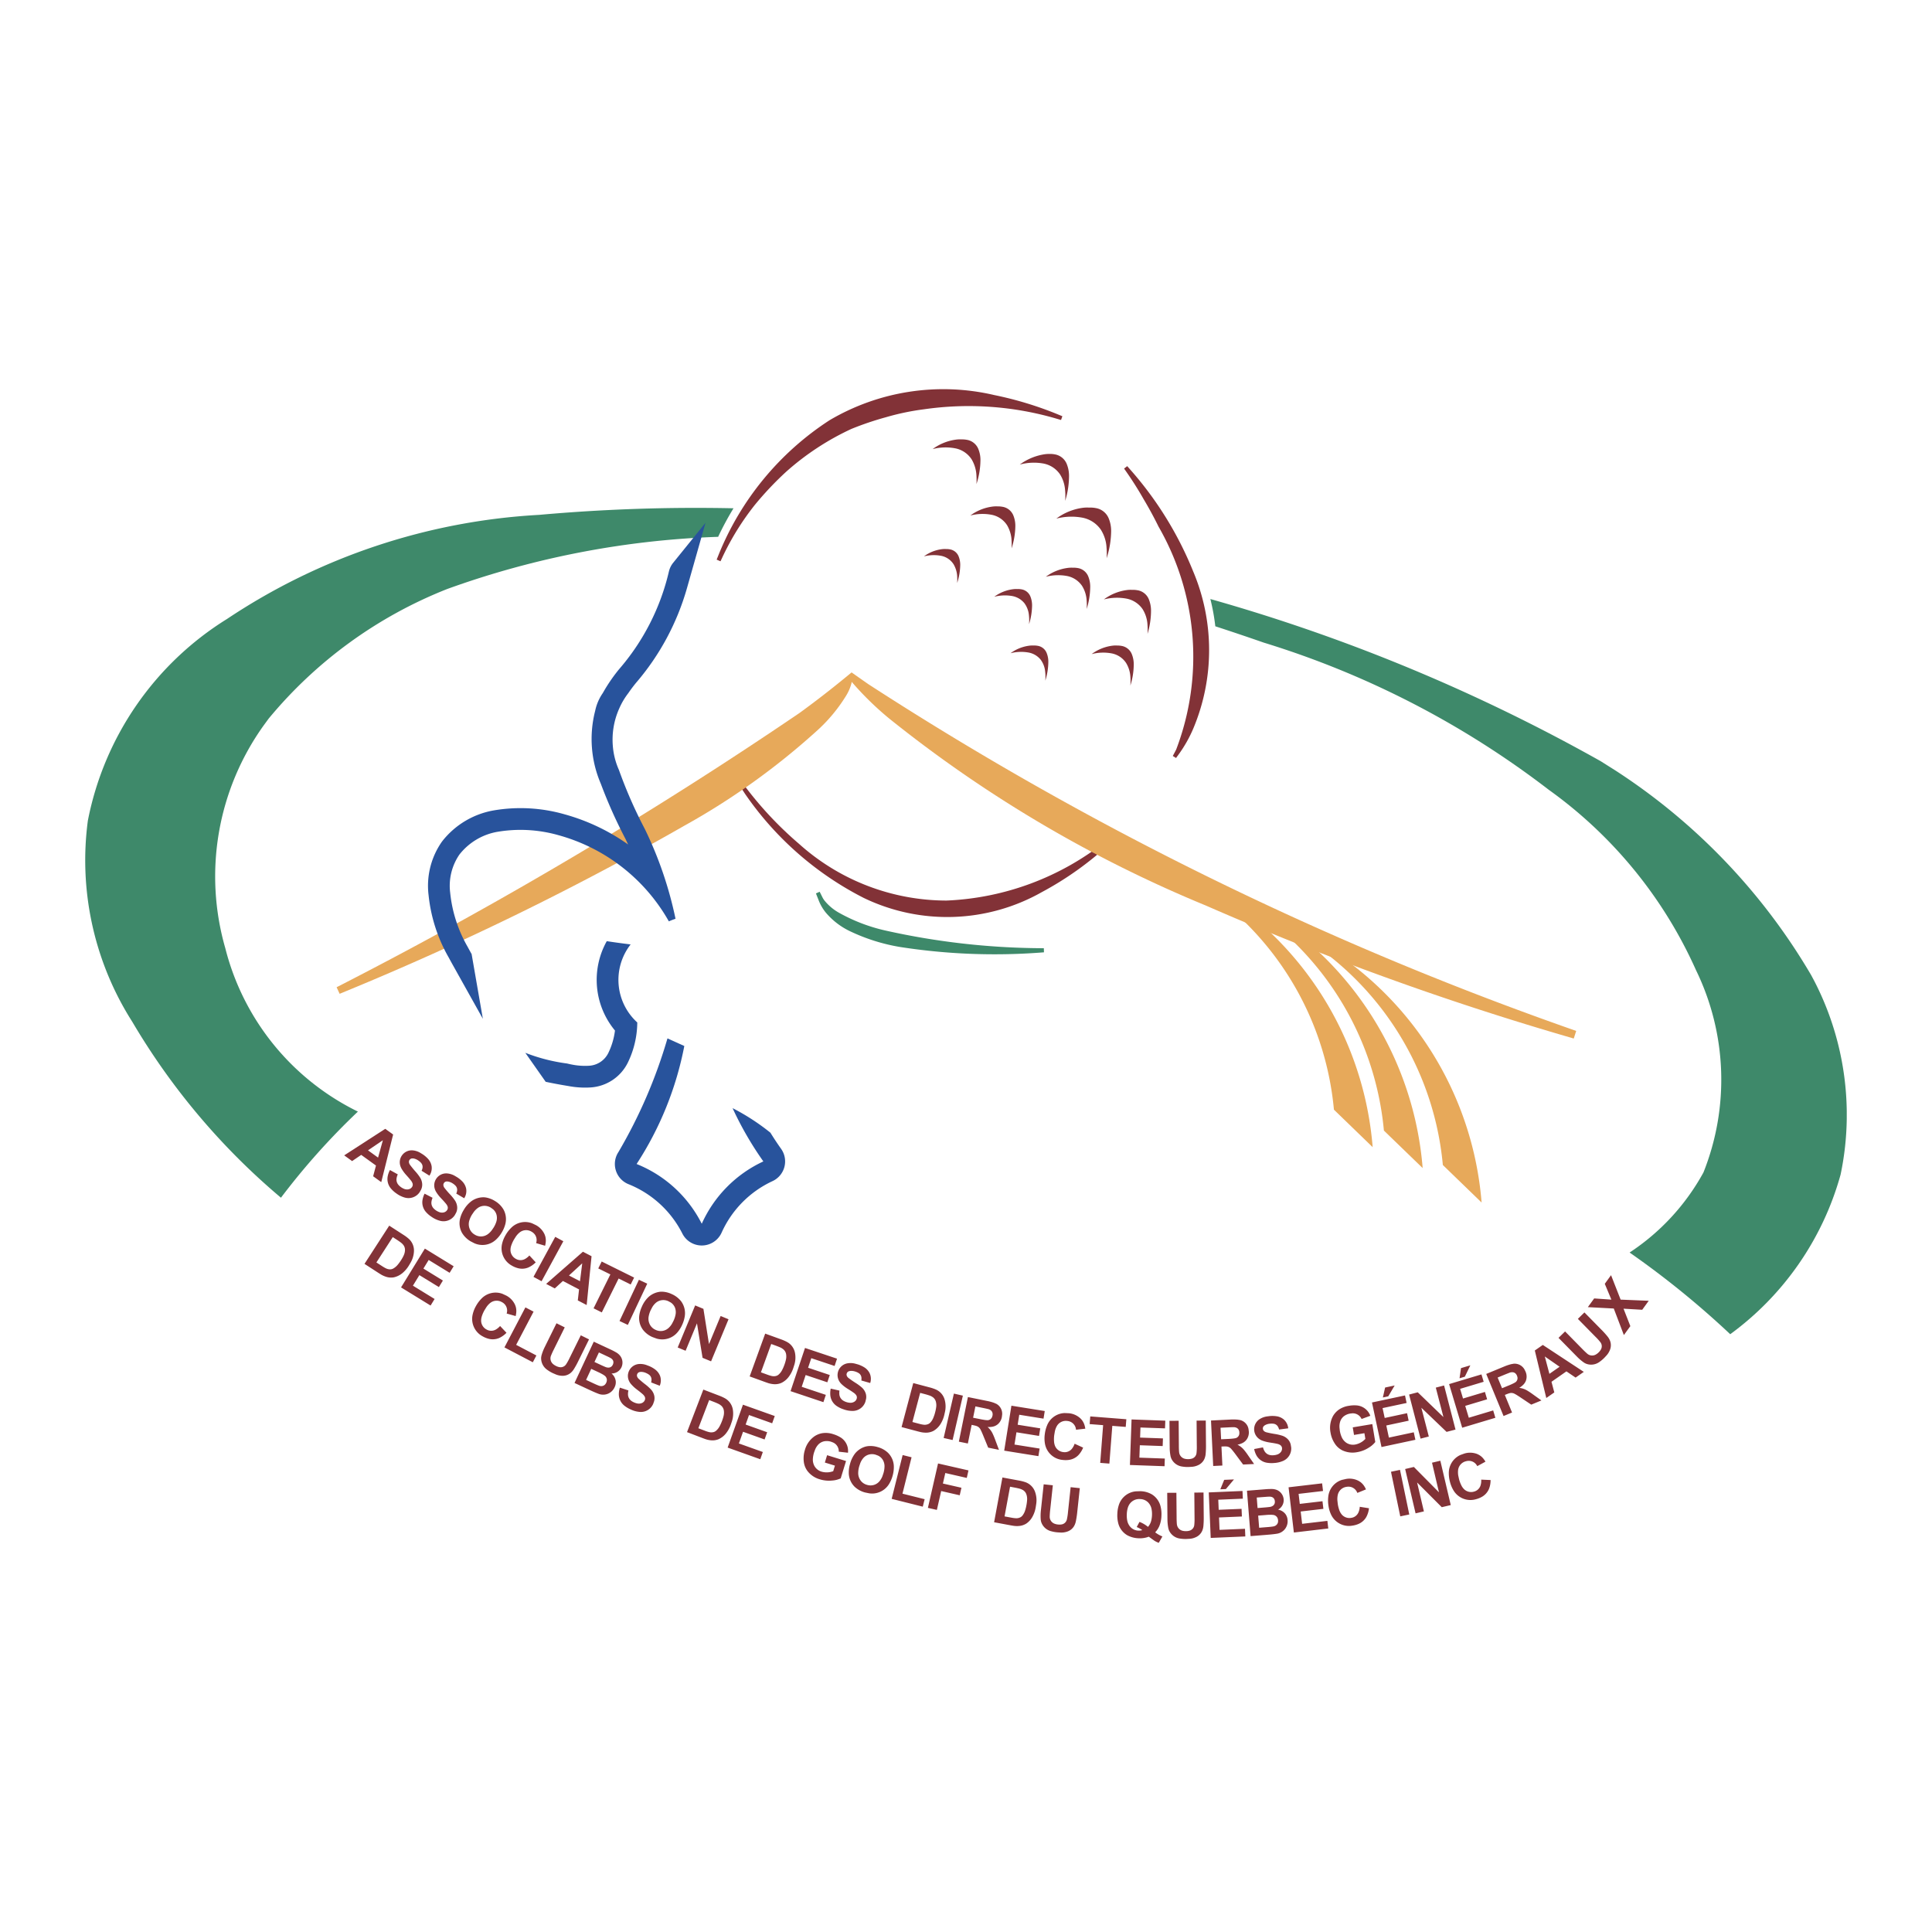 <svg xmlns="http://www.w3.org/2000/svg" width="2500" height="2500" viewBox="0 0 192.756 192.756"><g fill-rule="evenodd" clip-rule="evenodd"><path fill="#fff" d="M0 0h192.756v192.756H0V0z"/><path d="M162.586 124.965a88.625 88.625 0 0 1 10.039 8.15 29.457 29.457 0 0 0 10.992-15.857l.021-.078c.385-1.838.588-3.697.613-5.553v-.771a29.102 29.102 0 0 0-3.246-12.996l-.303-.568a61.194 61.194 0 0 0-19.52-20.414l-1.486-.937a178.585 178.585 0 0 0-38.938-16.176c.225.896.389 1.804.494 2.721 1.615.525 3.223 1.067 4.826 1.626a89.973 89.973 0 0 1 28.443 14.685 44.395 44.395 0 0 1 14.686 17.988 24.963 24.963 0 0 1 .748 20.188 22.473 22.473 0 0 1-7.369 7.992zM71.65 53.559c.458-.977.97-1.927 1.532-2.848a176.069 176.069 0 0 0-19.393.657A62.232 62.232 0 0 0 22.641 61.76 30.54 30.54 0 0 0 8.783 81.788l-.016.077a30.004 30.004 0 0 0 4.115 19.573l.35.564a68.159 68.159 0 0 0 14.799 17.494 70.151 70.151 0 0 1 7.677-8.592 24.964 24.964 0 0 1-13.231-16.308 25.871 25.871 0 0 1 3.804-22.185l.519-.71a44.144 44.144 0 0 1 17.823-12.938 88.176 88.176 0 0 1 27.027-5.204z" fill="#3e896a"/><path d="M115.592 52.548a26.019 26.019 0 0 1 1.758 22.229l-.131.254-.209.393.324.201.262-.359a13.114 13.114 0 0 0 1.484-2.642c2.084-5 2.07-10.629-.039-15.62a35.246 35.246 0 0 0-6.285-10.164l-.295-.333-.311.242.256.366a34.592 34.592 0 0 1 1.688 2.677 38.638 38.638 0 0 1 1.498 2.756zM88.38 41.63a24.697 24.697 0 0 1 3.806-.795 31.217 31.217 0 0 1 13.246.942l.428.125.133-.375-.412-.169a35.546 35.546 0 0 0-6.389-1.944 22.33 22.33 0 0 0-16.435 2.517 28.88 28.88 0 0 0-11.09 13.49l-.167.412.384.167.189-.402a26.411 26.411 0 0 1 3.248-5.237 32.336 32.336 0 0 1 3.137-3.315 26.463 26.463 0 0 1 6.488-4.253 30.546 30.546 0 0 1 3.434-1.163zM147.781 147.623c.014.199-.008.398-.068.586a.923.923 0 0 1-.652.609c-.336.1-.697.02-.959-.211a1.398 1.398 0 0 1-.301-.408 3.216 3.216 0 0 1-.234-.629l-.072-.332a1.963 1.963 0 0 1-.021-.557c.047-.436.365-.793.789-.893a1.01 1.01 0 0 1 .447-.025.931.931 0 0 1 .676.514l.82-.447a2.377 2.377 0 0 0-.15-.225 1.574 1.574 0 0 0-.516-.461l-.16-.078a1.97 1.97 0 0 0-1.275-.047l-.385.137a1.965 1.965 0 0 0-1.172 1.818c0 .307.043.611.125.908.074.281.188.553.336.803a1.968 1.968 0 0 0 2.266.887c.197-.051.385-.127.561-.225.32-.176.57-.453.715-.787.113-.285.168-.59.164-.896l-.934-.041zM141.232 150.986l.83-.193-.677-2.885 2.461 2.465.896-.211-1.039-4.424-.83.196.693 2.955-2.504-2.53-.869.205 1.039 4.422zM139.705 151.287l.899-.187-.926-4.45-.899.188.926 4.449zM135.662 150.332a1.527 1.527 0 0 1-.135.574.914.914 0 0 1-.717.531 1.007 1.007 0 0 1-.928-.316 1.428 1.428 0 0 1-.254-.439 3.267 3.267 0 0 1-.16-.65l-.037-.338a2.042 2.042 0 0 1 .041-.557c.098-.426.453-.746.887-.797.148-.025.301-.018.447.023a.952.952 0 0 1 .615.586l.863-.352a2.712 2.712 0 0 0-.123-.24 1.606 1.606 0 0 0-.463-.518l-.15-.092a1.944 1.944 0 0 0-1.262-.189l-.396.09a1.961 1.961 0 0 0-1.369 1.676c-.035.305-.027.613.023.916.039.289.121.57.242.836a1.966 1.966 0 0 0 2.152 1.135 2.33 2.33 0 0 0 .582-.16c.336-.139.617-.385.797-.701.145-.271.234-.566.266-.871l-.921-.147zM129.09 152.9l3.433-.404-.089-.76-2.52.295-.144-1.228 2.265-.266-.09-.76-2.265.266-.118-1 2.436-.287-.09-.762-3.347.393.529 4.513zM124.41 148.73l.361 4.529 1.543-.123.396-.035c.236-.02.471-.047.703-.084a1.26 1.26 0 0 0 .799-.479c.193-.256.283-.576.248-.896a1.106 1.106 0 0 0-.225-.602 1.185 1.185 0 0 0-.721-.422c.373-.205.594-.609.557-1.033a1.117 1.117 0 0 0-.639-.914 1.375 1.375 0 0 0-.572-.113 6.517 6.517 0 0 0-.641.027l-1.809.145zm1.119 2.483l.738-.059c.197-.02.395-.027.594-.025l.18.016a.559.559 0 0 1 .367.221.624.624 0 0 1 .104.311.608.608 0 0 1-.033.283.548.548 0 0 1-.381.318.465.465 0 0 1-.088.02c-.18.027-.357.047-.537.059l-.848.068-.096-1.212-.143-1.803.523-.041.414-.031c.123-.01.246-.016.369-.016a.703.703 0 0 1 .186.031c.102.031.189.1.244.191a.58.58 0 0 1 .07.24l.002.094a.465.465 0 0 1-.201.357.708.708 0 0 1-.262.105l-.039.008a11.8 11.8 0 0 1-.625.061l-.6.049-.082-1.049.144 1.804zM120.793 153.439l3.453-.148-.033-.764-2.537.108-.053-1.237 2.281-.097-.033-.764-2.281.096-.043-1.006 2.451-.104-.033-.769-3.365.144.193 4.541zM121.752 148.588l.553-.024.81-.96-.976.041-.387.943zM116.453 148.939l.021 2.424.002.186c0 .324.031.648.098.967l.051.156c.191.439.594.75 1.066.826.221.035.443.053.668.047l.365-.021c.195-.018.387-.068.566-.15.289-.121.521-.35.65-.635.07-.16.111-.332.125-.506a8.9 8.9 0 0 0 .031-.938l-.02-2.387-.918.008.021 2.514a5.32 5.32 0 0 1-.027.725.649.649 0 0 1-.432.547 1.221 1.221 0 0 1-.398.061 1.42 1.42 0 0 1-.311-.031.741.741 0 0 1-.58-.578 1.024 1.024 0 0 1-.018-.113 8.694 8.694 0 0 1-.023-.646l-.021-2.461-.916.005zM115.252 152.881c.178-.188.322-.406.422-.645a2.99 2.99 0 0 0 .203-1.027 3.134 3.134 0 0 0-.082-.895 1.958 1.958 0 0 0-.871-1.219 2.387 2.387 0 0 0-1.148-.318l-.434.014a1.962 1.962 0 0 0-1.715 1.363 3.148 3.148 0 0 0-.15.887c-.016.301.012.604.082.896.117.508.434.945.877 1.217.361.203.77.312 1.184.32.34.016.68-.037.996-.158.193.143.389.283.586.42.129.078.266.143.408.191l.363-.635c-.26-.103-.5-.239-.721-.411zm-.717-.545a3.127 3.127 0 0 0-.848-.498l-.277.516c.199.078.385.182.559.305a1.089 1.089 0 0 1-.379.051 1.114 1.114 0 0 1-.789-.342 1.328 1.328 0 0 1-.336-.66 2.519 2.519 0 0 1-.043-.631c.004-.207.035-.414.092-.615.045-.164.121-.32.225-.457a1.161 1.161 0 0 1 1-.443c.307.002.6.123.816.34.172.18.287.404.334.648.041.205.055.416.045.625a2.652 2.652 0 0 1-.059.467 1.466 1.466 0 0 1-.34.694zM104.129 148.09l-.258 2.41-.02.184a4.943 4.943 0 0 0-.014.973l.033.16c.139.459.502.814.965.943.215.061.436.104.658.123l.365.021c.197.004.393-.025.58-.084.301-.09.559-.287.719-.557.088-.152.148-.318.182-.49.062-.305.109-.615.139-.926l.254-2.373-.914-.098-.266 2.5c-.02.24-.057.479-.109.715a.647.647 0 0 1-.49.494c-.133.027-.27.031-.404.014a1.164 1.164 0 0 1-.303-.066.741.741 0 0 1-.514-.641c-.002-.037-.002-.076-.002-.113a7.71 7.71 0 0 1 .049-.645l.262-2.447-.912-.097zM100.012 147.408l-.83 4.467 1.697.316.123.02c.229.045.463.057.693.033.248-.023.488-.105.701-.238.26-.18.475-.42.623-.701a2.93 2.93 0 0 0 .314-.924l.055-.361a2.491 2.491 0 0 0-.111-1.15 1.582 1.582 0 0 0-.937-.98 4.298 4.298 0 0 0-.68-.176l-1.648-.306zm.761.922l.404.076c.154.027.309.061.461.096.092.021.184.051.271.086l.137.068c.166.098.293.25.354.432.061.172.086.355.076.537s-.033.363-.068.543a3.829 3.829 0 0 1-.133.537 1.585 1.585 0 0 1-.262.502.618.618 0 0 1-.199.168.872.872 0 0 1-.465.1 3.393 3.393 0 0 1-.451-.059l-.674-.125.549-2.961zM92.578 150.441l.894.204.43-1.883 1.849.422.172-.75-1.849-.422.239-1.049 2.142.49.17-.75-3.036-.693-1.011 4.431zM88.961 149.541l3.104.779.186-.744-2.212-.553.908-3.63-.89-.223-1.096 4.371zM84.803 146.076a2.984 2.984 0 0 0-.12.871c.004.52.211 1.014.577 1.381.296.277.657.475 1.05.578l.417.084a1.984 1.984 0 0 0 1.978-.934c.155-.256.274-.531.351-.82.083-.289.125-.588.123-.889a1.985 1.985 0 0 0-.577-1.395 2.4 2.4 0 0 0-1.044-.578 2.47 2.47 0 0 0-.993-.09l-.152.027a2.084 2.084 0 0 0-1.098.697 2.926 2.926 0 0 0-.512 1.068zm.92.225l.104-.312c.067-.176.16-.34.278-.484a1.11 1.11 0 0 1 .365-.299c.275-.139.594-.164.887-.072l.227.084c.204.09.375.24.492.432.124.213.184.455.171.701a2.485 2.485 0 0 1-.1.613l-.106.314c-.067.176-.162.34-.28.488a1.16 1.16 0 0 1-1.244.383 1.19 1.19 0 0 1-.575-.342 1.254 1.254 0 0 1-.317-.898c.007-.206.04-.411.098-.608zM82.296 145.918l1.004.309-.17.553a1.858 1.858 0 0 1-1.142.053 1.21 1.21 0 0 1-.727-.561 1.335 1.335 0 0 1-.16-.738c.014-.215.055-.428.121-.633l.109-.295c.07-.166.167-.32.287-.457.156-.174.362-.295.59-.348.237-.047.481-.033.711.041l.16.061a.96.96 0 0 1 .605.932l.921.105c.016-.18.006-.359-.032-.535a1.584 1.584 0 0 0-.795-1.043 3.09 3.09 0 0 0-.628-.27 2.373 2.373 0 0 0-1.106-.104 2.026 2.026 0 0 0-.763.297 2.46 2.46 0 0 0-.975 1.373 2.76 2.76 0 0 0-.118 1.113c.029.357.157.701.371.99.316.408.757.701 1.253.836.404.123.829.16 1.249.113.283-.021.559-.094.816-.213l.533-1.73-1.89-.582-.224.733zM72.597 144.426l3.256 1.162.256-.721-2.39-.853.415-1.166 2.148.767.258-.72-2.148-.768.338-.949 2.309.824.259-.725-3.174-1.131-1.527 4.28zM70.172 138.639l-1.627 4.244 1.612.617.116.043c.217.084.445.139.677.158.249.021.5-.016.732-.107.29-.131.543-.326.742-.574.205-.258.365-.545.477-.854l.119-.346c.123-.371.158-.766.101-1.15a1.58 1.58 0 0 0-.745-1.135 4.254 4.254 0 0 0-.635-.295l-1.569-.601zm.581 1.047l.386.148c.146.055.29.113.433.178.088.037.173.082.254.133l.122.092c.145.125.24.299.27.488a1.43 1.43 0 0 1-.025.545c-.042.176-.097.35-.164.518a4.26 4.26 0 0 1-.229.506 1.54 1.54 0 0 1-.349.445.635.635 0 0 1-.226.131.906.906 0 0 1-.475.011 3.077 3.077 0 0 1-.436-.141l-.639-.244 1.078-2.81zM61.845 138.445a2.24 2.24 0 0 0-.103.617c-.012.479.211.934.597 1.217.184.141.385.256.598.348.278.133.577.215.884.24a1.338 1.338 0 0 0 1.345-.797l.097-.279c.044-.17.05-.346.018-.518a1.36 1.36 0 0 0-.357-.67 4.843 4.843 0 0 0-.585-.516 9.675 9.675 0 0 1-.628-.531.555.555 0 0 1-.12-.16l-.017-.039a.337.337 0 0 1 .003-.268.333.333 0 0 1 .247-.201.689.689 0 0 1 .143-.016c.172.004.342.043.497.117.095.041.186.09.269.15a.6.6 0 0 1 .268.504c0 .096-.013.191-.037.281l.857.332c.135-.311.148-.662.034-.982a1.446 1.446 0 0 0-.487-.637 2.698 2.698 0 0 0-.591-.34l-.281-.107a1.825 1.825 0 0 0-.758-.102 1.196 1.196 0 0 0-.988.705c-.145.32-.139.689.017 1.004.049.104.112.199.186.287.174.201.369.383.582.541l.111.086c.165.125.326.254.482.391.07.062.131.135.18.215a.409.409 0 0 1 .02.387l-.054.096a.569.569 0 0 1-.268.195.745.745 0 0 1-.41.031 1.47 1.47 0 0 1-.337-.107 1.303 1.303 0 0 1-.293-.172.812.812 0 0 1-.312-.658c0-.123.016-.246.045-.365l-.854-.279zM59.241 133.859l-1.921 4.119 1.402.652.362.166c.215.098.433.191.654.273.301.111.633.104.929-.021.296-.127.531-.361.659-.656.097-.197.132-.418.102-.635a1.2 1.2 0 0 0-.419-.725c.426.008.816-.236.996-.623a1.113 1.113 0 0 0-.108-1.107 1.363 1.363 0 0 0-.441-.383 6.502 6.502 0 0 0-.569-.293l-1.646-.767zm.512 1.075l.478.223.374.176c.112.051.223.107.33.17.054.031.103.07.146.117.075.078.116.18.118.287 0 .086-.02.168-.057.246l-.045.082a.46.46 0 0 1-.352.209.722.722 0 0 1-.28-.037l-.036-.012c-.193-.08-.385-.166-.573-.256l-.545-.254.442-.951-.765 1.637.671.312c.181.082.357.174.528.273l.149.102a.571.571 0 0 1 .21.373.64.64 0 0 1-.062.322.636.636 0 0 1-.169.229.55.55 0 0 1-.489.09c-.028-.008-.058-.016-.086-.027a6.55 6.55 0 0 1-.496-.213l-.77-.359.513-1.102.766-1.637zM55.521 132.023l-1.074 2.174-.081.166a4.67 4.67 0 0 0-.35.908l-.025.16a1.4 1.4 0 0 0 .58 1.217c.18.135.373.25.575.346l.335.145c.184.072.377.113.575.123.313.02.622-.078.866-.275.134-.113.249-.246.339-.396.165-.266.315-.539.45-.822l1.057-2.139-.822-.406-1.113 2.254c-.102.219-.218.43-.35.633a.651.651 0 0 1-.631.295 1.19 1.19 0 0 1-.384-.127 1.31 1.31 0 0 1-.263-.166.742.742 0 0 1-.221-.886 7.59 7.59 0 0 1 .269-.588l1.091-2.207-.823-.409zM50.328 134.43l2.832 1.484.356-.678-2.02-1.06 1.738-3.313-.814-.425-2.092 3.992zM49.894 132.295c-.128.15-.283.277-.458.371a.922.922 0 0 1-.892-.02 1.009 1.009 0 0 1-.54-.82c-.008-.17.016-.34.068-.502.068-.213.16-.418.271-.613l.179-.287a1.92 1.92 0 0 1 .373-.416 1.034 1.034 0 0 1 1.187-.09.94.94 0 0 1 .467 1.133l.899.254c.021-.09.036-.178.049-.268a1.613 1.613 0 0 0-.049-.691l-.062-.166a1.957 1.957 0 0 0-.882-.922l-.37-.172a1.962 1.962 0 0 0-2.108.488 3.32 3.32 0 0 0-.543.736 3.005 3.005 0 0 0-.319.812c-.217.881.2 1.795 1.006 2.213.176.1.363.176.56.23.35.096.724.072 1.06-.066.279-.127.531-.307.743-.527l-.639-.677zM40.013 128.445l2.946 1.809.401-.654-2.163-1.327.645-1.054 1.946 1.193.4-.652-1.944-1.194.526-.859 2.09 1.281.402-.654-2.872-1.762-2.377 3.873zM38.834 122.283l-2.468 3.814 1.45.939.104.064c.195.127.407.227.629.295.239.072.492.088.738.047.311-.068.6-.209.845-.41a3.03 3.03 0 0 0 .643-.736l.186-.314c.198-.338.313-.715.337-1.105a1.576 1.576 0 0 0-.496-1.264 4.12 4.12 0 0 0-.561-.42l-1.407-.91zm.354 1.143l.346.225c.131.084.261.172.387.264.078.055.152.115.222.182l.1.115a.806.806 0 0 1 .162.535c-.01.182-.057.361-.136.525a3.782 3.782 0 0 1-.268.477 4.32 4.32 0 0 1-.328.445 1.59 1.59 0 0 1-.434.365.653.653 0 0 1-.247.08.866.866 0 0 1-.374-.049.573.573 0 0 1-.094-.037 3.377 3.377 0 0 1-.396-.227l-.575-.371 1.635-2.529zM162.014 133.199l.646-.89-.68-1.741 1.864.108.65-.897-2.803-.115-.957-2.439-.625.861.659 1.578-1.717-.119-.631.869 2.586.137 1.008 2.648zM155.494 133.479l1.699 1.729.131.133c.225.232.473.443.742.627l.145.076c.441.184.947.129 1.34-.146a3.52 3.52 0 0 0 .514-.43l.248-.268c.129-.15.23-.32.305-.504.121-.289.131-.613.023-.908a1.557 1.557 0 0 0-.262-.451 8.61 8.61 0 0 0-.629-.695l-1.672-1.701-.654.643 1.762 1.793c.174.168.336.348.484.537a.651.651 0 0 1 .07.693c-.064.121-.146.23-.244.322a1.277 1.277 0 0 1-.246.193.745.745 0 0 1-.91-.082 8.924 8.924 0 0 1-.467-.447l-1.725-1.756-.654.642zM158.016 136.873l-4.09-2.689-.797.555 1.145 4.74.799-.557-.281-1.061 1.49-1.039.916.621.818-.57zm-2.414-.512l-1.018.709-.459-1.734 1.477 1.025zM150.01 141.277l.848-.35-.721-1.754.172-.07.162-.062a1.37 1.37 0 0 1 .252-.064c.139-.01.275.02.396.086l.158.088c.172.105.34.215.506.328l.99.662 1.014-.418-.85-.609a7.282 7.282 0 0 0-.564-.377 2.007 2.007 0 0 0-.799-.271c.141-.082.273-.182.389-.297.15-.145.258-.326.311-.529a1.227 1.227 0 0 0-.072-.799l-.105-.211a1.13 1.13 0 0 0-1.078-.572l-.26.047a5.052 5.052 0 0 0-.693.236l-1.785.736 1.729 4.2zm-.151-2.773l-.439-1.066.662-.273c.162-.066.324-.131.486-.193a.717.717 0 0 1 .327-.065.476.476 0 0 1 .303.121.618.618 0 0 1 .152.227l.037.111a.5.5 0 0 1-.189.539l-.15.088a6.643 6.643 0 0 1-.559.252l-.63.259zM145.883 142.445l3.31-.992-.218-.734-2.432.73-.357-1.185 2.185-.655-.219-.734-2.185.656-.289-.965 2.349-.705-.222-.736-3.227.967 1.305 4.353zM145.619 137.51l.529-.158.549-1.133-.933.279-.145 1.012zM141.729 143.533l.824-.213-.744-2.869 2.517 2.408.891-.23-1.141-4.4-.826.214.762 2.938-2.563-2.471-.863.225 1.143 4.398zM137.832 144.371l3.381-.723-.16-.748-2.483.53-.259-1.209 2.23-.477-.158-.75-2.231.477-.213-.985 2.399-.511-.16-.752-3.295.703.949 4.445zM137.969 139.428l.539-.116.638-1.083-.953.205-.224.994zM135.09 143.164l1.037-.174.096.568a1.85 1.85 0 0 1-.998.561c-.311.062-.633 0-.9-.174a1.34 1.34 0 0 1-.475-.59 2.62 2.62 0 0 1-.176-.619l-.033-.314c-.012-.18.006-.361.053-.535.061-.227.191-.428.369-.576a1.41 1.41 0 0 1 .656-.281l.17-.02a.964.964 0 0 1 .957.562l.871-.318a1.586 1.586 0 0 0-1.446-1.041 2.939 2.939 0 0 0-.682.043 2.35 2.35 0 0 0-1.035.402c-.223.162-.41.369-.551.605a2.474 2.474 0 0 0-.256 1.666c.059.371.193.729.395 1.047.184.309.455.559.773.721.467.221.99.285 1.496.184.416-.07.814-.227 1.166-.457.244-.146.459-.334.635-.555l-.297-1.787-1.951.326.126.756zM125.129 144.57c.039.207.107.404.203.592.221.426.633.719 1.107.781.229.035.461.041.691.02.309-.018.609-.088.893-.213.527-.23.848-.77.799-1.344l-.049-.291a1.157 1.157 0 0 0-.232-.463 1.365 1.365 0 0 0-.635-.418 4.855 4.855 0 0 0-.76-.172 9.61 9.61 0 0 1-.807-.164.641.641 0 0 1-.182-.084l-.035-.027a.342.342 0 0 1-.125-.236.33.33 0 0 1 .121-.293.65.65 0 0 1 .117-.082c.154-.08.322-.127.494-.135.1-.012.203-.01.307.002a.588.588 0 0 1 .476.316c.047.082.08.172.104.264l.91-.119a1.341 1.341 0 0 0-.441-.881 1.425 1.425 0 0 0-.732-.324 2.78 2.78 0 0 0-.682-.016l-.297.039a1.858 1.858 0 0 0-.715.275 1.194 1.194 0 0 0-.035 1.965c.094.068.193.121.301.164.25.092.508.158.77.195l.141.023c.203.029.406.066.609.111.092.021.18.055.26.104a.41.41 0 0 1 .205.328l-.004.109a.558.558 0 0 1-.141.301.757.757 0 0 1-.348.225 1.434 1.434 0 0 1-.344.066 1.224 1.224 0 0 1-.342-.012.81.81 0 0 1-.588-.428 1.56 1.56 0 0 1-.135-.342l-.879.164zM121.041 146.262l.916-.045-.092-1.896.186-.008.174-.004c.088-.002.174.008.258.023a.725.725 0 0 1 .348.215l.117.137c.127.154.25.314.369.477l.709.955 1.096-.053-.598-.859a6.474 6.474 0 0 0-.404-.543 2.004 2.004 0 0 0-.66-.525 1.88 1.88 0 0 0 .465-.148 1.14 1.14 0 0 0 .471-.393c.152-.23.223-.506.199-.779l-.029-.232a1.128 1.128 0 0 0-.824-.902l-.26-.043a5.232 5.232 0 0 0-.73-.01l-1.93.096.219 4.537zm.789-2.666l-.057-1.15.717-.035c.174-.01.348-.016.523-.02.049-.002.096 0 .145.002a.821.821 0 0 1 .182.045.483.483 0 0 1 .246.217.62.62 0 0 1 .066.264l-.002.117a.502.502 0 0 1-.357.445l-.174.033a7.257 7.257 0 0 1-.611.051l-.678.031zM116.678 141.756l.02 2.424.004.184c-.004.326.029.65.094.969l.051.154c.191.439.594.752 1.066.826.221.037.443.055.668.049l.365-.021c.197-.018.389-.068.568-.15a1.24 1.24 0 0 0 .65-.633c.068-.162.111-.332.125-.508.027-.311.037-.623.031-.936l-.02-2.387-.916.008.02 2.514c.008.24-.002.482-.027.721a.649.649 0 0 1-.432.549 1.409 1.409 0 0 1-.709.03.745.745 0 0 1-.582-.578c-.006-.039-.012-.076-.016-.113a7.73 7.73 0 0 1-.023-.646l-.02-2.461-.917.005zM112.732 146.162l3.456.123.025-.765-2.537-.09.045-1.237 2.279.08.027-.763-2.279-.082.035-1.006 2.451.086.028-.768-3.367-.121-.163 4.543zM109.768 145.951l.914.072.293-3.765 1.339.105.061-.765-3.6-.282-.06.766 1.344.106-.291 3.763zM107.215 144.041a1.614 1.614 0 0 1-.283.518.923.923 0 0 1-.834.318 1.013 1.013 0 0 1-.811-.555 1.393 1.393 0 0 1-.123-.49 3.02 3.02 0 0 1 .02-.672l.057-.334c.037-.184.1-.361.189-.525a1.03 1.03 0 0 1 1.066-.529.941.941 0 0 1 .858.873l.928-.105a2.986 2.986 0 0 0-.055-.266 1.605 1.605 0 0 0-.305-.621l-.121-.131a1.946 1.946 0 0 0-1.164-.523l-.408-.018a1.96 1.96 0 0 0-1.768 1.246 3.342 3.342 0 0 0-.225.887c-.039.289-.035.584.01.871.133.898.861 1.59 1.766 1.672.201.025.404.027.605.002a1.64 1.64 0 0 0 .957-.461c.211-.221.377-.482.49-.768l-.849-.389zM100.189 144.732l3.413.547.121-.756-2.508-.4.197-1.223 2.252.362.121-.756-2.252-.361.158-.995 2.422.389.121-.76-3.326-.533-.719 4.486zM95.665 143.834l.898.184.378-1.859.182.037.17.039c.084.02.166.049.244.086.121.068.221.17.283.293l.082.162c.082.182.162.365.236.553l.453 1.102 1.076.219-.367-.98a7.118 7.118 0 0 0-.258-.627 2.005 2.005 0 0 0-.512-.672c.162.012.328.002.488-.027.205-.037.396-.129.553-.266.203-.186.34-.436.385-.705l.029-.234a1.13 1.13 0 0 0-.574-1.076l-.242-.105a4.785 4.785 0 0 0-.707-.189l-1.893-.385-.904 4.45zm1.421-2.387l.23-1.131.701.143c.172.035.342.07.512.111.047.01.094.023.141.037a.823.823 0 0 1 .166.088c.09.066.156.162.184.271a.62.62 0 0 1 .002.271l-.033.113a.498.498 0 0 1-.457.344l-.174-.01a7.64 7.64 0 0 1-.605-.104l-.667-.133zM94.148 143.467l.894.205 1.024-4.428-.895-.205-1.023 4.428zM91.116 137.988l-1.167 4.391 1.669.443.12.029c.225.062.457.09.689.086.25-.004.495-.068.717-.184.273-.162.505-.385.676-.652.176-.275.305-.58.383-.898l.081-.355a2.482 2.482 0 0 0-.023-1.156 1.569 1.569 0 0 0-.86-1.047 4.228 4.228 0 0 0-.664-.227l-1.621-.43zm.689.979l.398.105c.151.039.302.082.45.131.092.027.181.062.268.104l.13.08a.802.802 0 0 1 .32.457c.046.176.058.361.033.543-.024.18-.06.359-.108.533-.045.18-.104.355-.174.525-.069.178-.17.342-.299.482a.647.647 0 0 1-.211.152.893.893 0 0 1-.471.064 3.38 3.38 0 0 1-.447-.094l-.662-.176.773-2.906zM82.881 138.543a2.21 2.21 0 0 0-.044.623c.032.479.297.908.707 1.154.196.125.407.223.627.291.29.107.596.16.904.158a1.34 1.34 0 0 0 1.265-.918l.07-.289a1.184 1.184 0 0 0-.03-.516 1.363 1.363 0 0 0-.418-.635 4.981 4.981 0 0 0-.631-.459 9.681 9.681 0 0 1-.675-.469.572.572 0 0 1-.134-.148l-.021-.039a.33.33 0 0 1-.021-.266.336.336 0 0 1 .227-.223.809.809 0 0 1 .14-.029c.171-.012.344.012.505.07.099.031.192.072.281.125a.593.593 0 0 1 .314.478 1.1 1.1 0 0 1-.011.281l.884.252a1.339 1.339 0 0 0-.057-.982 1.455 1.455 0 0 0-.545-.59 2.907 2.907 0 0 0-.619-.283l-.29-.08a1.807 1.807 0 0 0-.764-.029 1.192 1.192 0 0 0-.809 1.791c.059.1.131.189.211.27.192.184.403.346.63.484l.119.074c.176.109.348.223.516.344a.953.953 0 0 1 .199.197.408.408 0 0 1 .056.383l-.044.102a.574.574 0 0 1-.249.219.743.743 0 0 1-.407.068 1.417 1.417 0 0 1-.345-.074 1.291 1.291 0 0 1-.307-.146.81.81 0 0 1-.373-.625 1.56 1.56 0 0 1 .012-.367l-.873-.197zM78.874 138.795l3.277 1.098.244-.727-2.407-.805.392-1.173 2.163.724.244-.726-2.163-.725.318-.955 2.326.777.243-.728-3.195-1.069-1.442 4.309zM76.344 133.055l-1.55 4.271 1.622.588.118.041c.218.08.447.129.679.146a1.63 1.63 0 0 0 .73-.121c.287-.135.538-.338.73-.59.2-.26.356-.551.461-.861l.112-.348c.118-.371.144-.766.08-1.152a1.583 1.583 0 0 0-.623-1.027c-.046-.033-.095-.062-.143-.092a4.27 4.27 0 0 0-.641-.285l-1.575-.57zm.601 1.035l.387.141c.148.053.293.109.438.17.089.035.174.078.256.127l.124.092a.805.805 0 0 1 .279.482c.03.182.025.365-.016.545-.039.176-.09.352-.154.521a3.708 3.708 0 0 1-.22.508c-.084.172-.2.324-.341.453a.63.63 0 0 1-.223.135.866.866 0 0 1-.375.037c-.033-.004-.066-.008-.1-.016a3.382 3.382 0 0 1-.437-.133l-.645-.234 1.027-2.828zM67.615 134.439l.788.327 1.135-2.737.557 3.44.85.351 1.741-4.197-.787-.326-1.163 2.803-.555-3.516-.825-.342-1.741 4.197zM64.036 130.375a3.03 3.03 0 0 0-.251.844 1.965 1.965 0 0 0 .36 1.449c.25.32.577.572.95.732l.4.146a1.982 1.982 0 0 0 2.097-.621c.193-.227.352-.482.471-.756.127-.273.214-.562.259-.861a2.004 2.004 0 0 0-.358-1.467 2.422 2.422 0 0 0-.944-.729 2.457 2.457 0 0 0-.967-.24l-.154.004c-.442.041-.86.225-1.191.521a2.861 2.861 0 0 0-.672.978zm.875.359l.151-.291c.092-.164.209-.311.348-.438.117-.107.256-.188.406-.238.293-.096.612-.072.887.064l.213.115c.187.121.333.297.42.502.089.229.112.48.062.721-.039.203-.103.4-.192.59l-.152.295a1.819 1.819 0 0 1-.351.439c-.351.322-.86.396-1.289.189a1.17 1.17 0 0 1-.516-.428 1.253 1.253 0 0 1-.176-.934c.038-.201.102-.398.189-.586zM61.81 131.795l.829.391 1.935-4.112-.83-.39-1.934 4.111zM59.221 130.531l.821.408 1.678-3.382 1.204.597.342-.689-3.235-1.604-.342.69 1.208.597-1.676 3.383zM58.532 130.203l.487-4.871-.86-.447-3.67 3.211.862.449.81-.742 1.611.842-.125 1.098.885.46zm-.666-2.375l-1.1-.572 1.323-1.213-.223 1.785zM53.226 127.393l.806.437 2.172-3.992-.807-.438-2.171 3.993zM52.817 125.258c-.13.148-.287.273-.462.365a.922.922 0 0 1-.892-.029 1.014 1.014 0 0 1-.531-.828c-.006-.17.02-.34.076-.5.072-.213.165-.416.279-.609l.182-.287c.106-.154.233-.293.378-.41a1.033 1.033 0 0 1 1.188-.074c.133.074.248.174.336.297.17.246.214.559.117.842l.896.264c.021-.088.039-.178.052-.268.038-.23.023-.465-.039-.691l-.06-.166a1.965 1.965 0 0 0-.871-.934l-.368-.176a1.952 1.952 0 0 0-2.113.463 3.237 3.237 0 0 0-.553.73c-.147.25-.259.521-.329.805a1.966 1.966 0 0 0 .978 2.227c.175.104.362.182.556.236.35.102.724.084 1.062-.053.281-.123.536-.299.75-.518l-.632-.686zM46.272 120.709c-.156.25-.275.521-.354.807a1.97 1.97 0 0 0 .176 1.484c.209.348.502.637.853.844l.379.195a1.98 1.98 0 0 0 2.156-.357c.221-.203.409-.436.562-.691.16-.256.281-.533.362-.822a1.995 1.995 0 0 0-.174-1.5 2.402 2.402 0 0 0-.846-.842 2.513 2.513 0 0 0-.93-.357l-.153-.016a2.058 2.058 0 0 0-1.247.371 2.89 2.89 0 0 0-.784.884zm.823.467l.186-.271c.112-.15.248-.281.399-.391.129-.092.278-.154.433-.186.303-.059.616.004.873.172l.196.143c.171.143.295.334.354.551.062.238.053.488-.026.723a2.541 2.541 0 0 1-.264.561l-.188.273c-.113.15-.249.283-.403.395a1.164 1.164 0 0 1-1.302.027 1.165 1.165 0 0 1-.458-.488 1.25 1.25 0 0 1-.059-.949c.062-.197.15-.386.259-.56zM42.361 119.092a2.203 2.203 0 0 0-.201.592c-.089.471.057.955.392 1.297.158.17.337.316.533.441.253.176.536.305.834.381a1.34 1.34 0 0 0 1.456-.568l.141-.26c.071-.16.105-.334.101-.508a1.358 1.358 0 0 0-.244-.721 4.823 4.823 0 0 0-.494-.604 8.868 8.868 0 0 1-.533-.625.558.558 0 0 1-.092-.178l-.01-.041a.339.339 0 0 1 .046-.264.331.331 0 0 1 .275-.158.696.696 0 0 1 .144.008c.169.031.33.098.471.195.087.055.167.119.24.193a.598.598 0 0 1 .184.541 1.051 1.051 0 0 1-.083.271l.792.465a1.33 1.33 0 0 0 .194-.963 1.456 1.456 0 0 0-.378-.709 2.767 2.767 0 0 0-.528-.43l-.259-.152a1.842 1.842 0 0 0-.732-.221 1.189 1.189 0 0 0-1.089.533 1.181 1.181 0 0 0-.147.994c.032.109.079.215.137.312.14.227.302.438.486.629l.097.104c.143.148.28.303.411.463a.917.917 0 0 1 .144.24.414.414 0 0 1-.043.387l-.069.084a.57.57 0 0 1-.296.15.763.763 0 0 1-.412-.037 1.49 1.49 0 0 1-.575-.379.809.809 0 0 1-.2-.699c.02-.121.055-.238.104-.352l-.797-.411zM38.904 116.734a2.183 2.183 0 0 0-.215.586c-.102.469.032.957.357 1.307.154.174.33.326.521.455.249.182.528.318.825.402a1.345 1.345 0 0 0 1.47-.531l.148-.258c.075-.156.114-.33.114-.504-.004-.258-.083-.51-.225-.727s-.303-.422-.479-.615a9.38 9.38 0 0 1-.518-.639.536.536 0 0 1-.087-.18l-.01-.043a.337.337 0 0 1 .054-.262.334.334 0 0 1 .279-.15.703.703 0 0 1 .144.01c.168.037.327.107.466.209.085.057.164.125.235.197a.735.735 0 0 1 .138.207.617.617 0 0 1 .032.34 1.113 1.113 0 0 1-.09.27l.779.486c.192-.281.271-.625.218-.961a1.442 1.442 0 0 0-.359-.717 2.917 2.917 0 0 0-.516-.443l-.257-.158a1.792 1.792 0 0 0-.726-.24 1.19 1.19 0 0 0-1.102.506c-.202.287-.265.65-.173.99.03.111.074.217.129.316.133.23.291.445.47.641l.093.105c.139.152.272.311.4.473a.953.953 0 0 1 .136.246.412.412 0 0 1-.053.385l-.07.082a.584.584 0 0 1-.3.143.776.776 0 0 1-.41-.047 1.509 1.509 0 0 1-.565-.395.806.806 0 0 1-.183-.703 1.49 1.49 0 0 1 .113-.35l-.783-.433zM38.038 117.941l1.185-4.75-.788-.568-4.094 2.648.789.57.908-.617 1.473 1.062-.283 1.07.81.585zm-.318-2.447l-1.005-.725 1.485-1.008-.48 1.733z" fill="#823237"/><path d="M82.059 89.534l-.281-.565-.371.165.284.723c.172.436.412.842.709 1.205a7.262 7.262 0 0 0 2.35 1.82 18.706 18.706 0 0 0 5.055 1.6c4.6.715 9.266.904 13.909.564l.443-.033-.014-.408-.445-.004a72.97 72.97 0 0 1-15.332-1.756 17.153 17.153 0 0 1-4.68-1.792 4.99 4.99 0 0 1-1.423-1.2 1.983 1.983 0 0 1-.204-.319z" fill="#3e896a"/><path d="M74.647 78.871l-.273-.352-.333.238.287.438a31.919 31.919 0 0 0 11.839 10.387 19.164 19.164 0 0 0 17.769-.571 32.535 32.535 0 0 0 6.684-4.748l.328-.302-.27-.313-.348.276a27.403 27.403 0 0 1-15.903 5.925 22.049 22.049 0 0 1-14.7-5.651 36.11 36.11 0 0 1-5.08-5.327zM110.406 55.698a9 9 0 0 0 .453-2.728 3.282 3.282 0 0 0-.26-1.29 1.693 1.693 0 0 0-1.273-.989 2.815 2.815 0 0 0-.668-.047 3.252 3.252 0 0 0-.654.024c-.947.132-1.848.5-2.613 1.074a6.003 6.003 0 0 1 2.562-.1 2.897 2.897 0 0 1 1.873 1.197c.344.543.543 1.165.574 1.806.03.35.032.701.006 1.053zM100.924 54.718a7.53 7.53 0 0 0 .377-2.238 2.773 2.773 0 0 0-.205-1.068 1.415 1.415 0 0 0-1.09-.852 2.44 2.44 0 0 0-.467-.038 2.91 2.91 0 0 0-.605.032 4.728 4.728 0 0 0-2.121.878 4.842 4.842 0 0 1 2.095-.076 2.363 2.363 0 0 1 1.578 1.062c.271.471.424 1 .439 1.544.016.251.014.505-.001.756zM108.418 60.761a7.538 7.538 0 0 0 .354-2.215 2.724 2.724 0 0 0-.203-1.051 1.355 1.355 0 0 0-1.062-.824 2.238 2.238 0 0 0-.455-.031 2.975 2.975 0 0 0-.604.032 4.69 4.69 0 0 0-2.107.873 4.901 4.901 0 0 1 2.084-.083 2.35 2.35 0 0 1 1.521.974c.279.44.439.946.467 1.467.023.287.025.573.005.858zM104.291 67.912a6.443 6.443 0 0 0 .301-1.885 2.309 2.309 0 0 0-.174-.895 1.155 1.155 0 0 0-.904-.702 1.792 1.792 0 0 0-.387-.026c-.172-.009-.344 0-.514.027a4.03 4.03 0 0 0-1.793.742 4.235 4.235 0 0 1 1.789-.072c.482.084.918.342 1.225.723.25.344.404.749.441 1.173.037.303.041.61.016.915zM114.488 63.242a8.009 8.009 0 0 0 .35-2.361 3.032 3.032 0 0 0-.232-1.12 1.476 1.476 0 0 0-1.148-.877 2.272 2.272 0 0 0-.488-.032 2.818 2.818 0 0 0-.566.021 4.905 4.905 0 0 0-2.271.932 5.23 5.23 0 0 1 2.227-.086c.658.116 1.244.49 1.627 1.04.297.472.469 1.011.498 1.569.023.303.025.61.003.914zM112.777 68.402a7.215 7.215 0 0 0 .338-2.128c0-.349-.066-.693-.197-1.017a1.341 1.341 0 0 0-1.021-.815 2.403 2.403 0 0 0-.439-.038 2.613 2.613 0 0 0-.508.021 4.391 4.391 0 0 0-2.035.834 4.608 4.608 0 0 1 1.99-.071c.59.11 1.111.453 1.443.952.264.432.412.923.434 1.428.019.279.017.556-.005.834zM106.275 49.973a8.58 8.58 0 0 0 .383-2.495 3.19 3.19 0 0 0-.23-1.19 1.563 1.563 0 0 0-1.188-.955 2.533 2.533 0 0 0-.506-.045 3.522 3.522 0 0 0-.723.069 5.593 5.593 0 0 0-2.268.993 5.373 5.373 0 0 1 2.326-.109 2.575 2.575 0 0 1 1.693 1.093c.289.466.459.995.5 1.542.037.364.039.731.013 1.097z" fill="#823237"/><path d="M84.988 67.927l.056-.787-.089-.046-.61.501a98.588 98.588 0 0 1-4.565 3.53 431.54 431.54 0 0 1-45.494 27.012l-.702.359.302.656.729-.301a290.278 290.278 0 0 0 33.618-16.445 71.063 71.063 0 0 0 13.364-9.582 15.916 15.916 0 0 0 2.852-3.467c.222-.367.39-.765.5-1.181.02-.081.033-.164.039-.249z" fill="#e7a95a"/><path d="M85.71 67.613l-.689-.484-.424.473.555.633a30.722 30.722 0 0 0 3.51 3.41 128.7 128.7 0 0 0 31.658 18.706 296.626 296.626 0 0 0 35.887 13.028l.807.236.244-.758-.795-.281a329.717 329.717 0 0 1-69.868-34.342l-.885-.621z" fill="#e7a95a"/><path d="M114.633 85.658a30.116 30.116 0 0 1 18.453 25.053l3.865 3.742a33.28 33.28 0 0 0-22.318-28.795z" fill="#e7a95a"/><path d="M119.619 87.745a30.117 30.117 0 0 1 18.453 25.052l3.867 3.742a33.28 33.28 0 0 0-22.32-28.794z" fill="#e7a95a"/><path d="M125.5 91.181a30.12 30.12 0 0 1 18.453 25.053l3.867 3.742a33.283 33.283 0 0 0-22.32-28.795z" fill="#e7a95a"/><path d="M95.498 58.165a6.06 6.06 0 0 0 .304-1.807 2.246 2.246 0 0 0-.166-.863 1.139 1.139 0 0 0-.879-.688 1.916 1.916 0 0 0-.378-.03c-.163-.007-.327 0-.488.026a3.812 3.812 0 0 0-1.711.708 3.932 3.932 0 0 1 1.693-.061 1.91 1.91 0 0 1 1.272.857c.22.38.343.809.356 1.248.01.202.01.407-.003.61z" fill="#823237"/><path d="M59.946 78.2a48.288 48.288 0 0 0 2.461 5.503l.263.553a20.335 20.335 0 0 0-6.372-3.02 15.947 15.947 0 0 0-7.055-.379 8.353 8.353 0 0 0-5.113 3.064c-.027.036-.055.073-.081.111a7.67 7.67 0 0 0-1.29 5.274 15.738 15.738 0 0 0 1.987 6.186l.325.595 3.104 5.557-1.121-6.457c-.14-.247-.277-.497-.411-.746a13.554 13.554 0 0 1-1.729-5.38 5.511 5.511 0 0 1 .922-3.802 6.162 6.162 0 0 1 3.77-2.265 13.845 13.845 0 0 1 6.115.333 18.176 18.176 0 0 1 11.01 8.596c.218-.095.44-.18.666-.257a38.245 38.245 0 0 0-3.055-8.943 45.883 45.883 0 0 1-2.592-5.907 7.228 7.228 0 0 1-.609-2.406 7.621 7.621 0 0 1 .627-3.695 7.25 7.25 0 0 1 .919-1.562c.239-.35.494-.689.763-1.018a24.984 24.984 0 0 0 5.098-9.487l1.842-6.491-3.229 3.993a2.18 2.18 0 0 0-.424.868 22.787 22.787 0 0 1-4.963 9.74 16.516 16.516 0 0 0-1.472 2.109l-.166.288a4.807 4.807 0 0 0-.754 1.756 11.308 11.308 0 0 0 .564 7.289zM73.089 110.559a33.367 33.367 0 0 0 3.071 5.316 12.496 12.496 0 0 0-6.146 6.219 12.47 12.47 0 0 0-6.5-5.961 32.98 32.98 0 0 0 4.76-11.773l-1.68-.76a49.921 49.921 0 0 1-4.897 11.348 2.163 2.163 0 0 0-.251 1.838 2.164 2.164 0 0 0 1.262 1.361 10.313 10.313 0 0 1 5.37 4.924 2.17 2.17 0 0 0 3.916-.088 10.328 10.328 0 0 1 5.078-5.141 2.167 2.167 0 0 0 .86-3.221 30.123 30.123 0 0 1-1.067-1.611 22.098 22.098 0 0 0-3.776-2.451z" fill="#28539c"/><path d="M54.443 107.932a48.92 48.92 0 0 0 2.244.418c.742.143 1.5.191 2.254.143a4.453 4.453 0 0 0 3.706-2.492 9.298 9.298 0 0 0 .934-3.99 5.743 5.743 0 0 1-.662-7.786 79.596 79.596 0 0 1-2.381-.325 7.915 7.915 0 0 0 .818 8.917 7.146 7.146 0 0 1-.662 2.236 2.282 2.282 0 0 1-1.898 1.275c-.568.035-1.139 0-1.697-.109a7.856 7.856 0 0 1-.523-.113 17.759 17.759 0 0 1-4.165-1.068l2.032 2.894z" fill="#28539c"/><path d="M97.422 48.297a7.91 7.91 0 0 0 .398-2.379 2.915 2.915 0 0 0-.217-1.134 1.498 1.498 0 0 0-1.158-.906 2.601 2.601 0 0 0-.498-.04c-.215-.011-.431 0-.643.034a5.014 5.014 0 0 0-2.253.933 5.14 5.14 0 0 1 2.228-.08 2.515 2.515 0 0 1 1.674 1.127c.29.5.452 1.064.469 1.642.017.267.017.535 0 .803zM102.668 62.278a6.52 6.52 0 0 0 .303-1.886c0-.306-.059-.61-.174-.895a1.16 1.16 0 0 0-.904-.702 1.809 1.809 0 0 0-.389-.024c-.172-.01-.342 0-.512.026a3.994 3.994 0 0 0-1.795.742 4.268 4.268 0 0 1 1.789-.073c.482.086.918.342 1.225.724.25.343.404.749.443 1.172.035.305.039.612.014.916z" fill="#823237"/></g></svg>